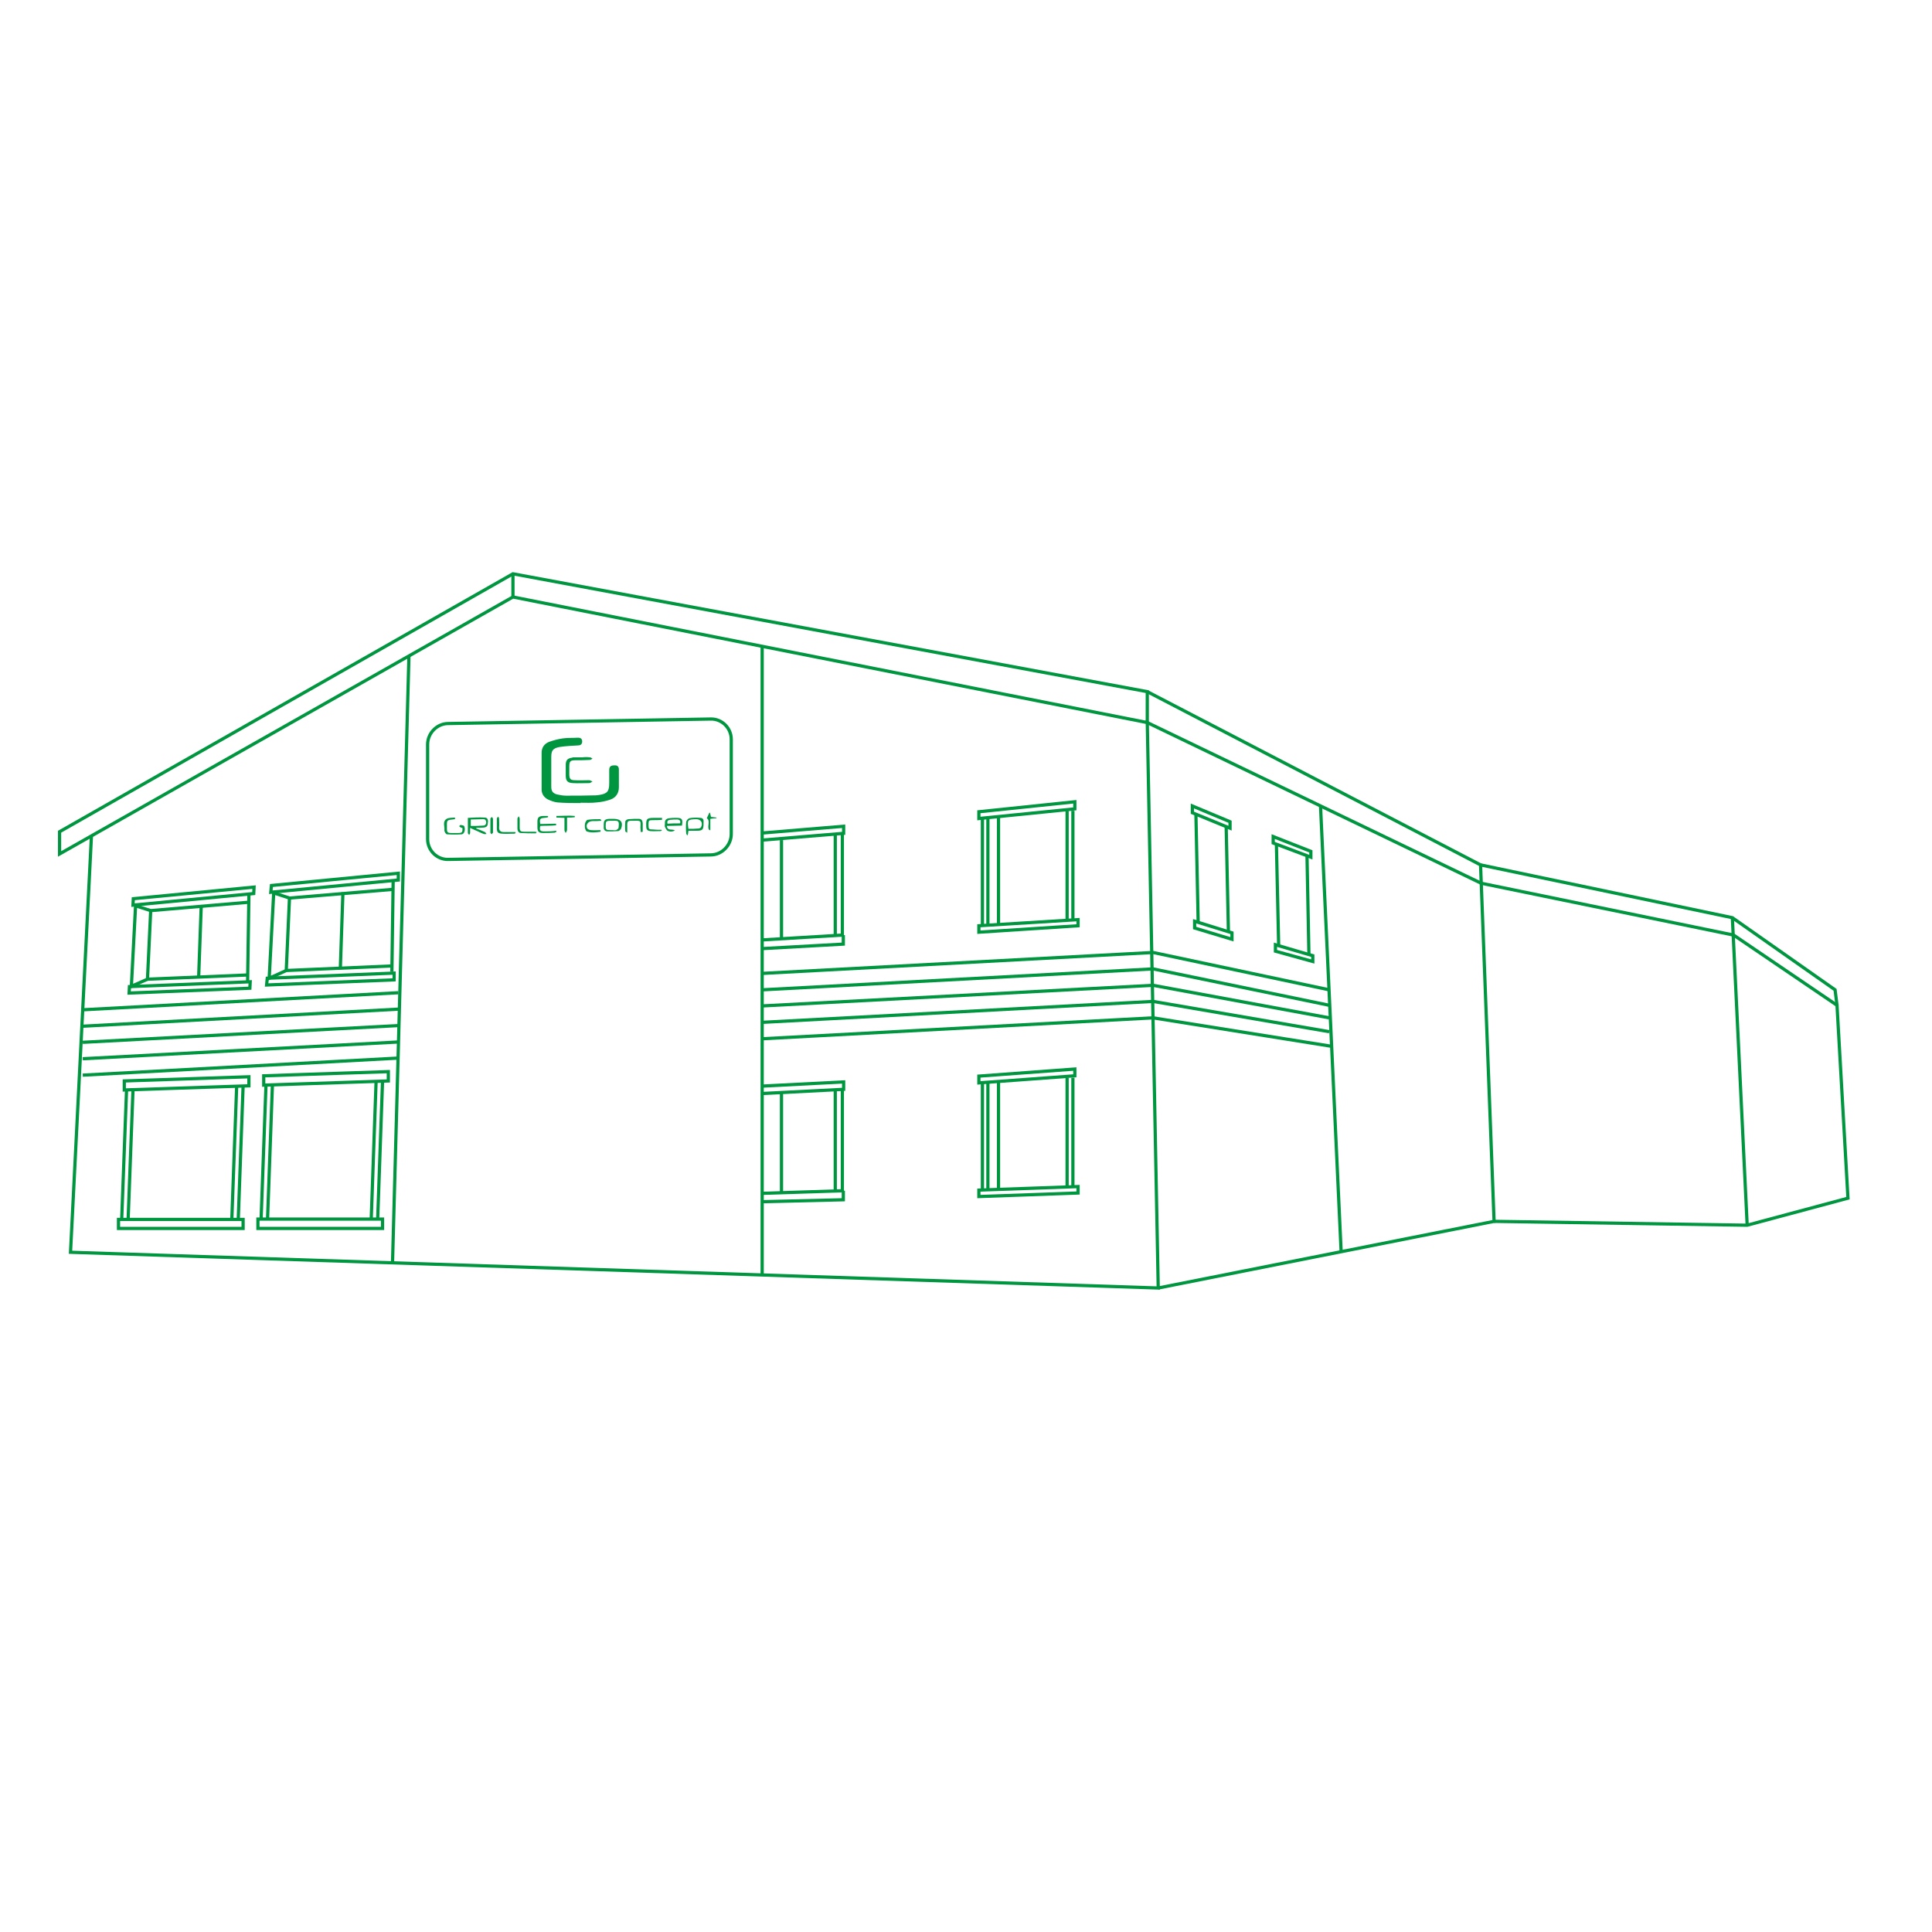 <?xml version="1.0" encoding="utf-8"?>
<!-- Generator: Adobe Illustrator 22.0.0, SVG Export Plug-In . SVG Version: 6.00 Build 0)  -->
<svg version="1.1" id="Calque_1" xmlns="http://www.w3.org/2000/svg" xmlns:xlink="http://www.w3.org/1999/xlink" x="0px" y="0px"
	 viewBox="0 0 600 600" style="enable-background:new 0 0 600 600;" xml:space="preserve">
<style type="text/css">
	.st0{fill:none;stroke:#009640;stroke-miterlimit:10;}
	.st1{fill:none;stroke:#009640;stroke-linejoin:round;stroke-miterlimit:10;}
	.st2{fill:none;stroke:#009640;stroke-linecap:round;stroke-linejoin:round;stroke-miterlimit:10;}
	.st3{fill:none;stroke:#009640;stroke-linecap:round;stroke-miterlimit:10;}
	.st4{fill:#009640;}
	.st5{fill:none;stroke:#FFFFFF;stroke-miterlimit:10;}
	.st6{fill:#FFFFFF;}
	.st7{fill-rule:evenodd;clip-rule:evenodd;fill:#009640;}
</style>
<polygon class="st0" points="18.5,258.3 159.3,178.2 356.3,214.8 356.3,224.4 159.3,185.4 18.5,265.2 "/>
<line class="st0" x1="159.3" y1="185.4" x2="159.3" y2="178.2"/>
<polyline class="st0" points="28.4,259.6 21.9,388.9 359.7,400 356.3,224.4 460,274.3 538.4,290.4 570.5,312.2 573.9,372.1 
	542.6,380.5 464,379.3 "/>
<line class="st0" x1="127" y1="203.7" x2="121.9" y2="392.2"/>
<line class="st0" x1="236.7" y1="200.7" x2="236.7" y2="395.9"/>
<polyline class="st0" points="356.3,214.8 459.8,268.6 464,379.3 359.7,400 "/>
<polyline class="st0" points="459.8,268.6 538,285 569.9,307.4 570.5,312.2 "/>
<line class="st0" x1="538" y1="285" x2="542.6" y2="380.5"/>
<line class="st0" x1="410.1" y1="250.3" x2="416.5" y2="388.7"/>
<polyline class="st0" points="77.2,280.2 46.8,282.8 45.8,304.1 76.6,302.8 "/>
<line class="st0" x1="62.5" y1="281.1" x2="61.7" y2="303.3"/>
<polygon class="st0" points="41.3,281.1 78.8,277.5 78.9,275.5 41.4,279.1 "/>
<polygon class="st0" points="40.1,308.4 77.6,306.9 77.7,304.9 40.2,306.4 "/>
<polyline class="st0" points="46.8,282.8 42.1,281.3 40.8,306.3 45.8,304.1 "/>
<line class="st0" x1="77.3" y1="277.7" x2="76.9" y2="304.8"/>
<polyline class="st0" points="122,276.2 89.9,278.9 88.9,301.4 121.4,300 "/>
<line class="st0" x1="106.5" y1="277.1" x2="105.7" y2="300.6"/>
<polygon class="st0" points="84.1,277.1 123.7,273.3 123.7,271.2 84.3,275 "/>
<polygon class="st0" points="82.8,305.9 122.4,304.3 122.4,302.2 83,303.8 "/>
<polyline class="st0" points="89.9,278.9 85,277.3 83.6,303.8 88.9,301.4 "/>
<line class="st0" x1="122.1" y1="273.5" x2="121.7" y2="301.8"/>
<polyline class="st0" points="236.7,258.7 262,256.6 262,258.8 236.7,260.9 "/>
<line class="st0" x1="259.4" y1="259" x2="259.4" y2="290.4"/>
<polyline class="st0" points="236.7,291.9 261.6,290.4 261.6,259 "/>
<polyline class="st0" points="236.7,294.6 261.9,293.2 261.9,290.4 "/>
<line class="st0" x1="242.7" y1="260.9" x2="242.7" y2="291.6"/>
<polygon class="st0" points="304,254.2 304,252.1 333.8,249 333.8,251.2 "/>
<line class="st0" x1="305.1" y1="254.1" x2="305.1" y2="287.5"/>
<line class="st0" x1="306.8" y1="254.1" x2="306.8" y2="287.5"/>
<line class="st0" x1="310.1" y1="253.5" x2="310.1" y2="287"/>
<line class="st0" x1="331.4" y1="251.8" x2="331.4" y2="285.6"/>
<line class="st0" x1="333.2" y1="251.8" x2="333.2" y2="285.6"/>
<polygon class="st0" points="304,287.5 334.8,285.6 334.8,287.5 304,289.5 "/>
<polyline class="st0" points="236.7,337.3 262,336 262,338.3 236.7,339.6 "/>
<line class="st0" x1="259.4" y1="338.5" x2="259.4" y2="369.8"/>
<polyline class="st0" points="236.7,370.6 261.6,369.8 261.6,338.5 "/>
<polyline class="st0" points="236.7,373.2 261.9,372.6 261.9,369.8 "/>
<line class="st0" x1="242.7" y1="339.6" x2="242.7" y2="370.2"/>
<polygon class="st0" points="304,336.3 304,334.2 333.8,332 333.8,334.1 "/>
<line class="st0" x1="305.1" y1="336.2" x2="305.1" y2="369.6"/>
<line class="st0" x1="306.8" y1="336.2" x2="306.8" y2="369.6"/>
<line class="st0" x1="310.1" y1="335.6" x2="310.1" y2="369.1"/>
<line class="st0" x1="331.4" y1="334.7" x2="331.4" y2="368.5"/>
<line class="st0" x1="333.2" y1="334.7" x2="333.2" y2="368.5"/>
<polygon class="st0" points="304,369.6 334.8,368.5 334.8,370.5 304,371.6 "/>
<polygon class="st0" points="370.3,250.3 382,255.2 382,257.2 370.3,252.4 "/>
<polygon class="st0" points="371,286.1 382.6,289.7 382.6,291.7 371,288.2 "/>
<line class="st0" x1="371.4" y1="252.8" x2="372.1" y2="286.3"/>
<line class="st0" x1="380.8" y1="256.7" x2="381.5" y2="289.5"/>
<polygon class="st0" points="395.4,259.8 407.1,264.4 407.1,266.2 395.4,261.8 "/>
<polygon class="st0" points="396.1,293.4 407.7,296.8 407.7,298.6 396.1,295.4 "/>
<line class="st0" x1="396.4" y1="262.2" x2="397.1" y2="293.6"/>
<line class="st0" x1="405.9" y1="265.8" x2="406.5" y2="296.6"/>
<polygon class="st0" points="38.6,335.7 77.3,334.4 77.3,337.2 38.6,338.5 "/>
<rect x="36.8" y="378.7" class="st0" width="38.7" height="2.8"/>
<line class="st0" x1="41.3" y1="338.5" x2="39.8" y2="378.5"/>
<line class="st0" x1="39.3" y1="338.5" x2="37.8" y2="378.5"/>
<line class="st0" x1="75.5" y1="337.3" x2="74" y2="378.5"/>
<line class="st0" x1="73.5" y1="337.3" x2="72" y2="378.5"/>
<polygon class="st0" points="81.9,334.1 120.6,332.8 120.6,335.7 81.9,337 "/>
<rect x="80.1" y="378.6" class="st0" width="38.7" height="2.9"/>
<line class="st0" x1="84.6" y1="337" x2="83.1" y2="378.3"/>
<line class="st0" x1="82.6" y1="337" x2="81.1" y2="378.3"/>
<line class="st0" x1="118.8" y1="335.8" x2="117.3" y2="378.3"/>
<line class="st0" x1="116.8" y1="335.8" x2="115.3" y2="378.3"/>
<polyline class="st0" points="236.7,302.3 358.1,295.8 412.8,307.4 "/>
<line class="st0" x1="25.7" y1="313.6" x2="123.7" y2="308.3"/>
<polyline class="st0" points="236.7,307.4 358.1,300.9 412.8,312.2 "/>
<line class="st0" x1="25.7" y1="318.7" x2="123.7" y2="313.4"/>
<polyline class="st0" points="236.7,312.4 358.1,306 412.8,316.1 "/>
<line class="st0" x1="25.7" y1="323.7" x2="123.7" y2="318.5"/>
<polyline class="st0" points="236.7,317.5 358.1,311 412.8,320.4 "/>
<line class="st0" x1="25.7" y1="328.8" x2="123.7" y2="323.6"/>
<polyline class="st0" points="236.7,322.6 358.1,316.1 413.3,324.9 "/>
<line class="st0" x1="25.7" y1="333.9" x2="123.6" y2="328.6"/>
<g>
	<path class="st4" d="M153.1,254.8c0,0.5,0,1.1,0,1.6c0,0.7,0,1.4,0,2.1c0-0.7,0-1.4,0-2.1C153.1,255.9,153.1,255.4,153.1,254.8z"/>
	<path class="st4" d="M185.3,249.2c1.4-0.1,2.9-0.4,4.3-0.9c1.7-0.6,2.6-2,2.6-3.8c0-1.8,0-3.7,0-5.5c0-1-0.5-1.4-1.5-1.3
		c-0.9,0-1.5,0.3-1.5,1.4c0,1.3,0,2.7,0,4.1c0,2.6-0.6,3.3-3.2,3.7c-0.3,0-0.6,0.1-1,0.1c-3.1,0.1-6.1,0.1-9.2,0.1
		c-1,0-2-0.2-2.9-0.4c-1.3-0.4-1.7-1.1-1.7-2.4c0-3.1,0-6.1,0-9.2c0-2,0.5-2.7,2.5-3.1c1.9-0.3,3.9-0.4,5.8-0.5
		c0.8,0,1.3-0.4,1.3-1.2c0-0.8-0.4-1.2-1.3-1.2c-1.5,0.1-3.1,0-4.6,0.2c-1.5,0.2-3,0.6-4.4,1.1c-1.5,0.6-2.3,1.8-2.3,3.4
		c0,3.8,0,7.6,0,11.4c0,1.4,0.8,2.5,2,3.1c0.9,0.4,1.9,0.8,2.9,0.9c2.4,0.2,4.8,0.2,7.2,0.2c0,0,0-0.1,0-0.1
		C182,249.3,183.7,249.4,185.3,249.2z"/>
	<path class="st4" d="M180.8,235.2c-0.9,0-1.8,0-2.7,0c-0.1,0-0.3,0-0.4,0.1c-1.5,0.2-2,0.8-2,2.3c0,1.1,0,2.1,0,3.2
		c0,1.7,0.5,2.3,2.2,2.4c1.7,0.1,3.4,0,5.1,0c0.3,0,0.7-0.3,1-0.5c-0.3-0.1-0.7-0.4-1-0.4c-1.5,0-3,0.1-4.5,0
		c-1.3,0-1.7-0.4-1.7-1.8c0-0.8,0-1.6,0-2.4c0-1.7,0.3-2,2-2c1.5,0,2.9,0,4.4-0.1c0.3,0,0.6-0.3,0.8-0.4c-0.3-0.2-0.5-0.4-0.8-0.4
		C182.4,235.1,181.6,235.1,180.8,235.2C180.8,235.2,180.8,235.2,180.8,235.2z"/>
	<path class="st4" d="M150.5,253.9c-1.7-0.1-3.4,0-5.2,0.1c0,1.6,0,3.1,0,4.7c0,0.2,0.3,0.4,0.4,0.6c0.1-0.2,0.3-0.4,0.3-0.6
		c0-0.5,0-1,0-1.6c0.8,0.4,1.5,0.7,2.2,1c0.7,0.3,1.4,0.7,2.1,0.9c0.2,0.1,0.5,0,0.8,0c-0.2-0.2-0.3-0.5-0.5-0.6
		c-0.9-0.4-1.8-0.8-2.7-1.1c0-0.1,0-0.2,0-0.2c0.8,0,1.6,0,2.4-0.1c0.8-0.1,1.2-0.5,1.2-1.4C151.7,254.6,151.4,253.9,150.5,253.9z
		 M150,256.4c-1.2,0.1-2.5,0.1-3.8,0.1c0-0.7,0-1.3,0-2c1.3,0,2.6-0.1,3.9-0.1c0.6,0,0.9,0.4,0.9,1.1
		C150.9,256.2,150.5,256.4,150,256.4z"/>
	<path class="st4" d="M169,258.2c-1.3,0-1.5-0.4-1.2-1.7c1.6-0.1,3.2,0,4.9-0.2c0-0.2,0-0.3,0-0.5c-1.6,0-3.3,0.1-4.9,0.1
		c-0.3-1.5-0.1-1.8,1.2-1.9c0.4,0,0.8-0.1,1.2-0.2c0-0.1,0-0.3,0-0.4c-0.5,0-1.1,0-1.6,0c-1.3,0.1-1.7,0.5-1.7,1.8
		c0,0.6,0,1.1,0,1.7c0,1.3,0.4,1.8,1.7,1.8c1.2,0,2.4,0,3.6-0.1c0.2,0,0.4-0.2,0.6-0.3c0-0.1,0-0.2-0.1-0.3
		C171.4,258.2,170.2,258.2,169,258.2z"/>
	<path class="st4" d="M217.5,254c-1.1-0.1-2.3-0.1-3.4,0.1c-0.4,0.1-0.9,0.7-1,1.1c-0.1,1.2-0.1,2.4,0,3.6c0,0.2,0.2,0.4,0.3,0.6
		c0.1,0,0.2-0.1,0.2-0.1c0.1-0.4,0.1-0.7,0.2-1.3c0.9,0,1.7,0,2.5,0c1.9,0,2.2-0.3,2.2-2.3c0-0.2,0-0.4,0-0.5
		C218.6,254.5,218.2,254,217.5,254z M217.7,256.9c-0.1,0.2-0.5,0.4-0.8,0.4c-1,0.1-2,0.1-3.1,0.1c-0.4-2.8-0.3-2.9,2.4-3
		C217.7,254.4,218.4,255.6,217.7,256.9z"/>
	<path class="st4" d="M143.1,256.2c-0.2,0-0.4,0.2-0.5,0.4c0.2,0.1,0.3,0.3,0.5,0.4c0.1,0.1,0.3,0.1,0.5,0.1
		c0.1,1.4-0.1,1.6-1.4,1.6c-0.6,0-1.3,0-1.9,0c-1.3,0-1.5-0.2-1.5-1.4c0-0.5,0-1.1,0-1.6c0-0.7,0.3-1,0.9-1.1
		c0.5-0.1,1.1-0.1,1.6-0.2c0-0.2,0-0.4,0-0.5c-0.9,0.1-1.9,0-2.6,0.4c-1.4,0.9-0.5,2.4-0.7,3.6c0,0.4,0.5,1.2,0.8,1.2
		c1.5,0.1,3.1,0.1,4.6,0c0.8-0.1,1.2-1.4,0.8-2.4C144.2,256.3,143.5,256.3,143.1,256.2z"/>
	<path class="st4" d="M210,254c-0.7,0-1.4,0-2.1,0.1c-1,0.1-1.5,0.6-1.4,1.6c0,0.4-0.1,0.8,0,1.1c0.2,0.4,0.5,1,0.8,1.2
		c0.6,0.3,1.4,0.4,2.3-0.1c-0.9-0.6-2.3,0.3-2.5-1.4c1.7,0,3.2-0.1,4.7-0.1C212.1,254.3,211.8,254,210,254z M211.2,255.7
		c-1.3,0-2.6,0-3.9,0.1c-0.2-0.8,0.1-1.1,0.8-1.2c0.8-0.1,1.6-0.1,2.3-0.1C211.2,254.6,211.4,255,211.2,255.7z"/>
	<path class="st4" d="M190.6,254.3c-0.1,0-0.3,0-0.4,0c0,0,0,0,0,0c-0.3,0-0.6,0-1,0c-1.4,0.1-1.7,0.5-1.7,1.8c0,0.2,0,0.5,0,0.7
		c-0.1,0.9,0.4,1.4,1.2,1.4c1.1,0,2.1,0,3.2-0.1c0.4,0,0.9-0.5,1-0.8C193.6,255.4,192.8,254.3,190.6,254.3z M192.1,257.1
		c0,0.2-0.5,0.6-0.8,0.7c-0.4,0.1-0.8,0-1.2,0c0,0,0,0,0,0c-0.2,0-0.4,0-0.5,0c-1.3,0-1.5-0.1-1.5-1.3c0-1.4,0.1-1.6,1.5-1.6
		c0.2,0,0.5,0,0.7,0C192.3,254.8,192.3,255.1,192.1,257.1z"/>
	<path class="st4" d="M183.9,255c0.9,0,1.8,0,2.9-0.1c-0.2-0.3-0.3-0.5-0.4-0.5c-1.3,0-2.6,0-3.9,0.2c-0.3,0-0.7,0.7-0.8,1.1
		c-0.1,0.5-0.1,1.1,0,1.6c0.1,0.3,0.3,0.8,0.5,0.9c1.4,0.5,2.9,0.3,4.3,0.1c0-0.2,0-0.3,0-0.5c-1,0-1.9,0.1-2.9,0
		c-0.4,0-1-0.2-1.2-0.5C181.8,256.3,182.5,255.1,183.9,255z"/>
	<path class="st4" d="M205.4,257.7c-0.9,0-1.8,0-2.6-0.1c-1.3,0-1.4-0.1-1.4-1.5c0-1.3,0.1-1.4,1.4-1.4c0.9,0,1.9,0,2.8-0.1
		c0-0.2,0-0.4,0-0.6c-0.8,0-1.6,0-2.4,0c-2.4,0-2.6,0.3-2.5,2.7c0,0.9,0.4,1.3,1.2,1.4c1.1,0.1,2.2,0,3.3,0c0.1,0,0.2-0.2,0.4-0.3
		C205.5,257.8,205.5,257.7,205.4,257.7z"/>
	<path class="st4" d="M198.4,254.3c-1.1,0-2.1,0-3.2,0.1c-0.4,0-1,0.4-1,0.7c-0.1,1-0.1,2.1,0,3.1c0,0.1,0.3,0.2,0.6,0.4
		c0-1,0-1.9,0-2.7c0-0.7,0.3-1,1-1c0.3,0,0.6,0,0.9,0c2.7-0.1,2.2,0.1,2.2,2.1c0,0.5,0.1,0.9,0.1,1.4c0.2,0,0.4,0,0.6-0.1
		c0-0.9,0-1.8,0-2.7C199.5,254.8,199.2,254.3,198.4,254.3z"/>
	<path class="st4" d="M172.8,253.4c0,0.2,0,0.3,0,0.5c0.8,0,1.6,0.1,2.5,0.1c0,1.3,0,2.5,0,3.8c0,0.3,0.2,0.6,0.4,0.9
		c0.1-0.3,0.4-0.6,0.4-1c0-1.3,0-2.5,0-3.8c0.6,0,1,0,1.3,0c0.4,0,0.7-0.1,1.1-0.1c0-0.1,0-0.3,0-0.4
		C176.6,253.2,174.7,253.4,172.8,253.4z"/>
	<path class="st4" d="M162.9,258.3c-1.3,0-1.5-0.2-1.5-1.5c0-0.9,0-1.7,0-2.6c0-0.2-0.2-0.4-0.3-0.7c-0.1,0.2-0.4,0.5-0.4,0.7
		c0,1,0,2.1,0,3.1c0,0.8,0.4,1.4,1.1,1.4c1.5,0.1,3,0.1,4.6,0.1c0.1,0,0.1-0.2,0.3-0.4c-0.4-0.1-0.7-0.1-0.9-0.1
		C164.7,258.3,163.8,258.3,162.9,258.3z"/>
	<path class="st4" d="M159.2,258.4c-0.9,0-1.8,0-2.8,0c-0.9,0-1.4-0.4-1.4-1.4c0.1-0.9,0-1.8,0-2.8c0-0.2-0.2-0.4-0.3-0.6
		c-0.1,0.2-0.4,0.4-0.4,0.6c0,1,0,2,0,3c0,1.2,0.3,1.6,1.5,1.7c1.3,0.1,2.7,0,4,0c0.1,0,0.2-0.1,0.3-0.2c0-0.1,0-0.2,0-0.3
		C159.8,258.4,159.5,258.4,159.2,258.4z"/>
	<path class="st4" d="M222.5,253.9c-0.6-0.1-1.1-0.1-1.7-0.2c-0.1-0.4-0.2-0.8-0.3-1.3c-0.1,0-0.2,0-0.2,0c-0.3,0.6-0.5,1.1-0.8,1.7
		c1.3,0.9-0.1,2.7,0.8,3.7c0.1,0,0.2,0,0.3,0c0-1.2,0-2.3,0-3.5c0.8-0.1,1.3-0.2,1.9-0.2C222.5,254.1,222.5,254,222.5,253.9z"/>
	<path class="st4" d="M153.1,256.4c0-0.5,0-1.1,0-1.6c0-0.2,0-0.4,0-0.5c0-0.2-0.2-0.4-0.4-0.6c-0.1,0.2-0.4,0.4-0.4,0.5
		c0,1.5,0,2.9,0,4.4c0,0.2,0.3,0.3,0.4,0.5c0.1-0.2,0.3-0.4,0.4-0.5C153.1,257.9,153.1,257.1,153.1,256.4z"/>
</g>
<path class="st0" d="M220.7,265.5l-81.5,1.4c-3.5,0.1-6.4-2.8-6.4-6.3v-29.4c0-3.5,2.9-6.5,6.4-6.5l81.5-1.4
	c3.5-0.1,6.4,2.8,6.4,6.3V259C227.1,262.5,224.2,265.5,220.7,265.5z"/>
</svg>
